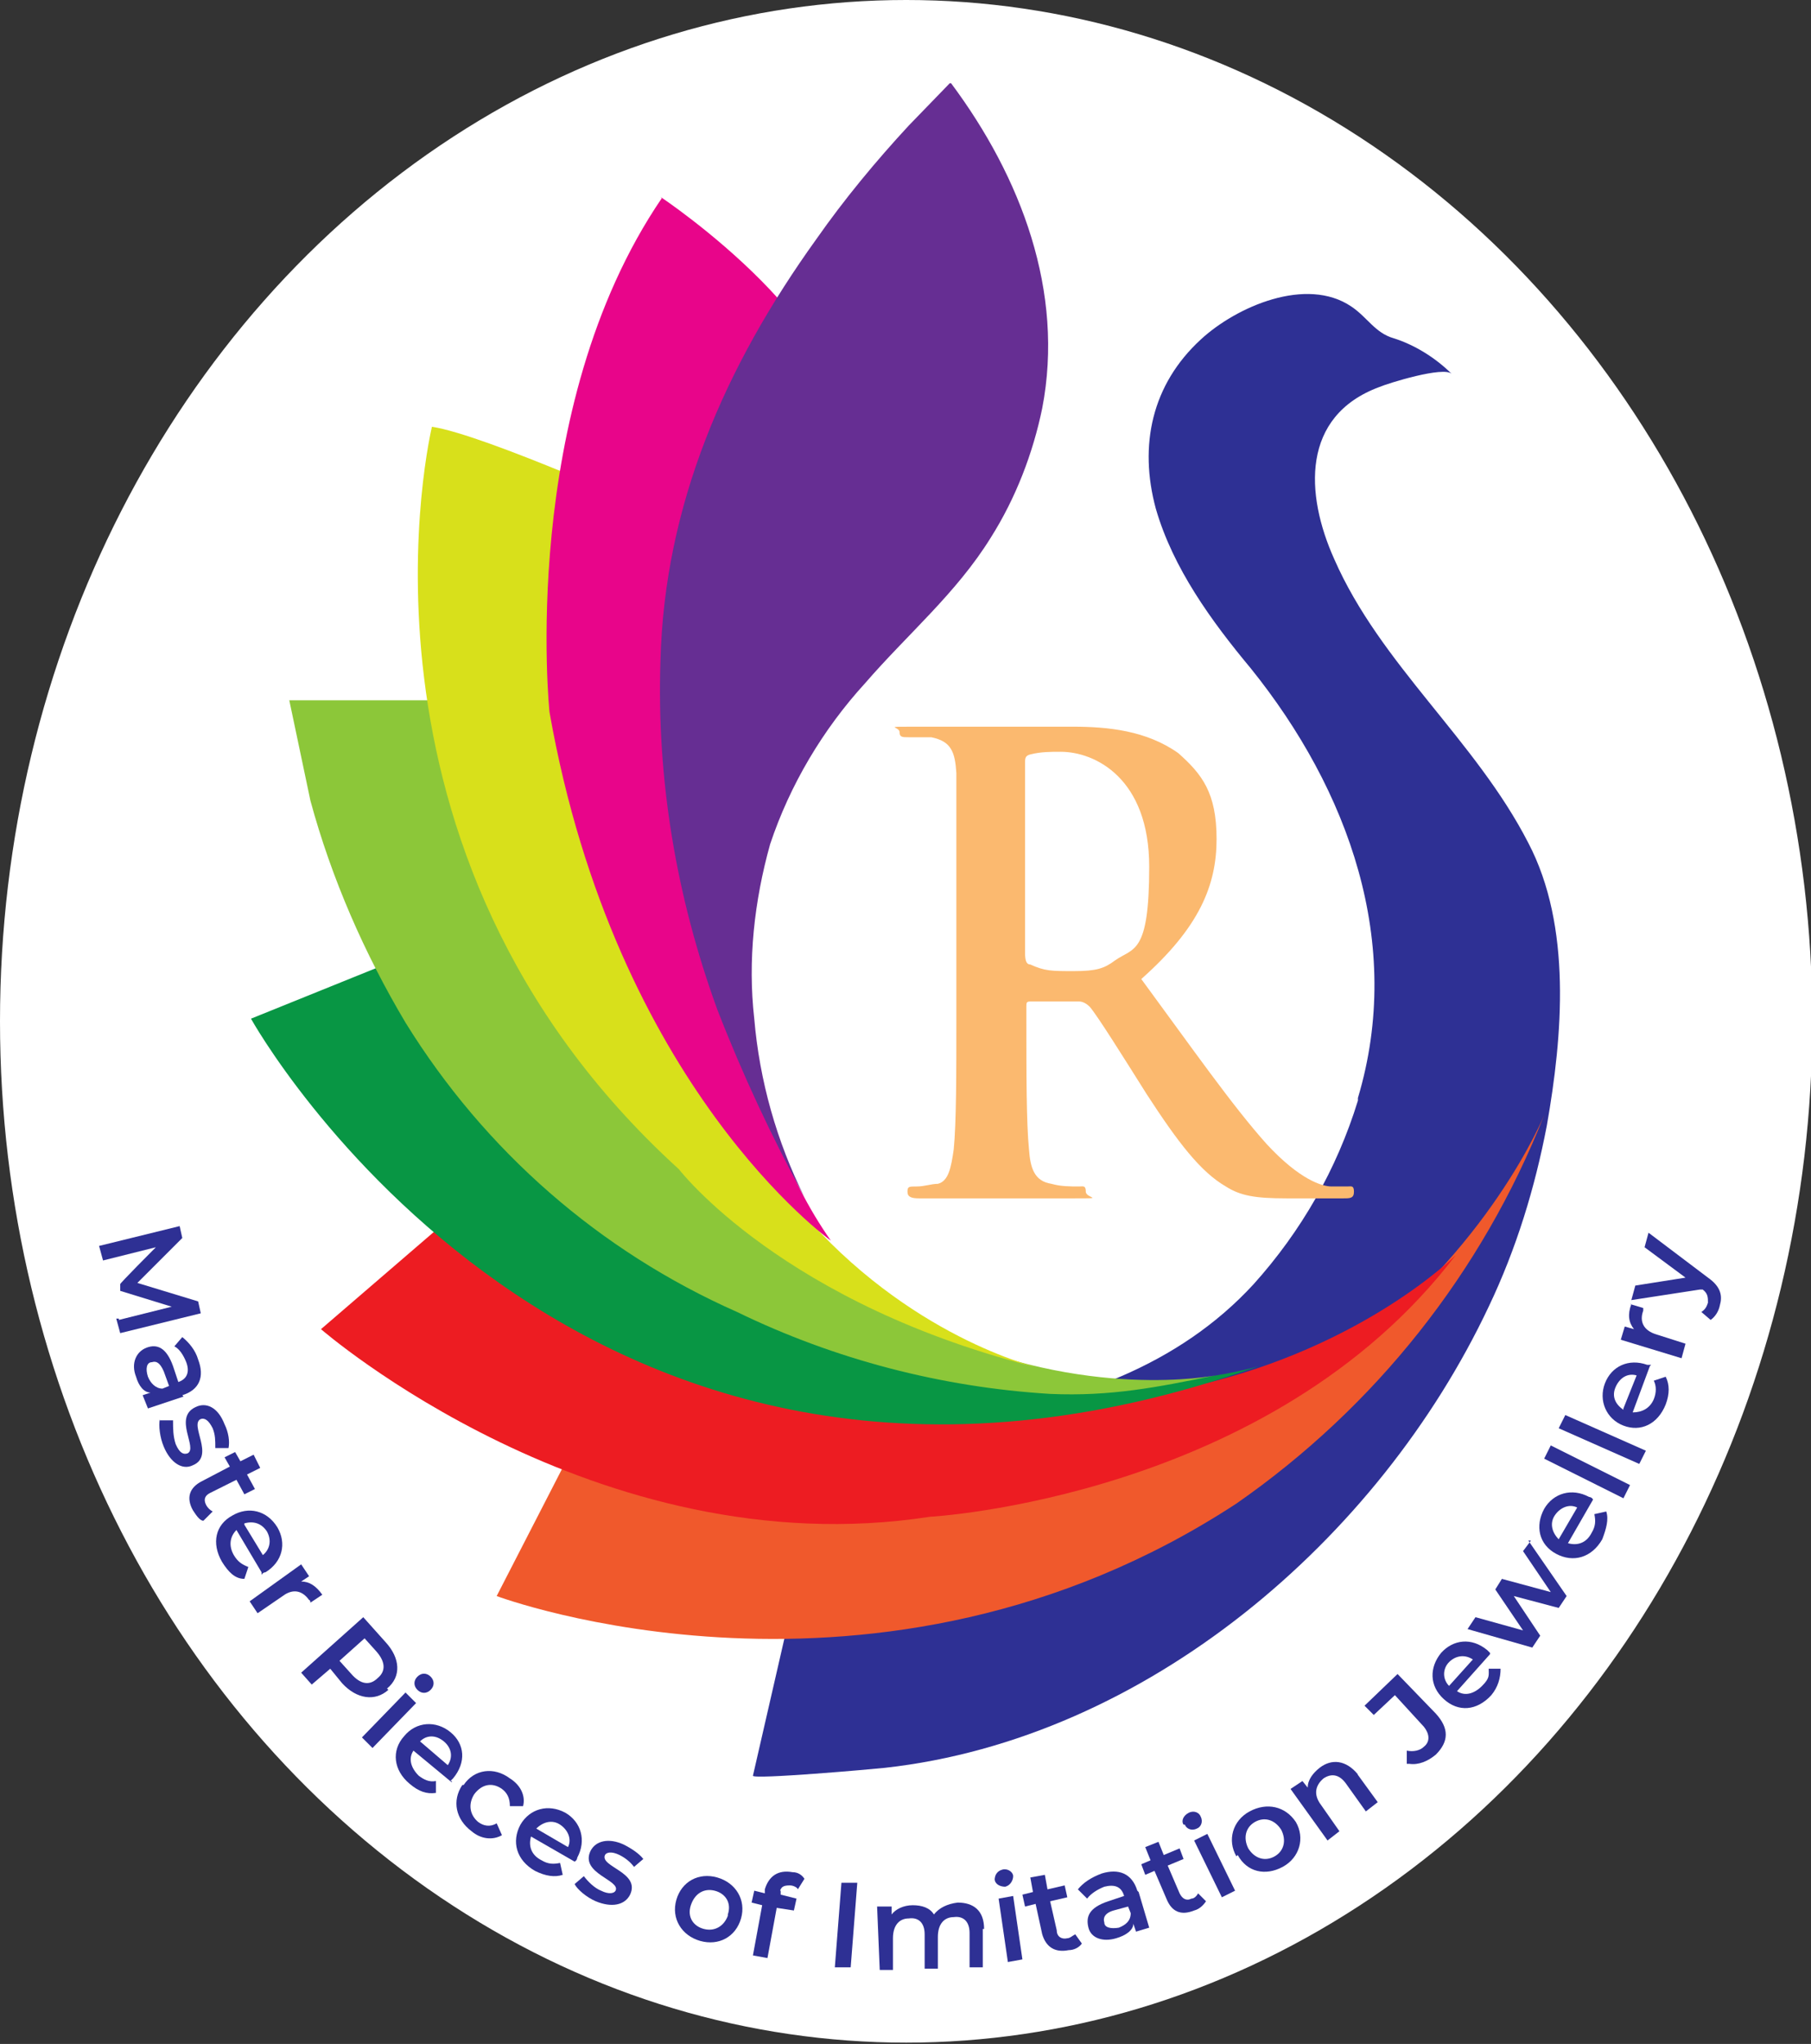 <?xml version="1.0" encoding="UTF-8"?>
<svg xmlns="http://www.w3.org/2000/svg" version="1.1" viewBox="0 0 137.1 154.7">
  <rect x="0" y="0" width="137.1" height="154.7" fill="#333333" stroke="none"/>
  <defs>
    <style>
      .cls-1 {
        fill: #e8058a;
      }

      .cls-2 {
        fill: #2e3094;
      }

      .cls-3 {
        fill: #fff;
      }

      .cls-4 {
        fill: #8cc739;
      }

      .cls-5 {
        fill: #ed1c22;
      }

      .cls-6 {
        fill: #662e93;
      }

      .cls-7 {
        fill: #fbb96f;
      }

      .cls-8 {
        fill: #d8e01b;
      }

      .cls-9 {
        fill: #f0592c;
      }

      .cls-10 {
        fill: #089644;
      }
    </style>
  </defs>
  <!-- Generator: Adobe Illustrator 28.6.0, SVG Export Plug-In . SVG Version: 1.2.0 Build 709)  -->
  <g>
    <g id="Layer_1">
      <g id="Layer_1-2" data-name="Layer_1">
        <g>
          <ellipse class="cls-3" cx="68.6" cy="77.3" rx="68.6" ry="77.3"/>
          <g>
            <path class="cls-2" d="M9,99.9l4-1-3.9-1.2v-.5c-.1,0,2.7-2.8,2.7-2.8l-4,1-.3-1.1,6.1-1.5.2.9-3.4,3.4,4.6,1.4.2.9-6.1,1.5-.3-1.1h.2Z"/>
            <path class="cls-2" d="M13.9,105.7l-2.7.9-.4-1,.6-.2c-.5,0-.9-.5-1.1-1.2-.4-1,0-1.9.8-2.2.8-.3,1.5,0,2,1.4l.4,1.2h0c.6-.2.9-.7.6-1.5-.2-.5-.5-1-.9-1.2l.6-.7c.5.4,1,1,1.2,1.7.5,1.3.1,2.3-1.2,2.7h0ZM12.3,105.1l.5-.2-.4-1.1c-.3-.7-.6-.8-.9-.7-.4,0-.5.5-.3,1.1.2.5.6.9,1.1.9Z"/>
            <path class="cls-2" d="M12.1,107.5h1c0,.6,0,1.2.2,1.8.3.7.6.8.9.7.8-.4-1.1-2.7.6-3.5.8-.4,1.7,0,2.2,1.3.3.6.4,1.3.3,1.8h-1c0-.6,0-1-.2-1.5-.3-.6-.6-.8-.9-.7-.9.4,1.1,2.8-.6,3.5-.8.4-1.7-.2-2.2-1.4-.3-.7-.4-1.6-.3-2.1h0Z"/>
            <path class="cls-2" d="M15.4,115.1c-.3,0-.6-.5-.8-.8-.5-.9-.3-1.7.7-2.2l2.1-1.1-.4-.7.8-.4.4.7,1-.5.5,1-1,.5.6,1.1-.8.4-.6-1.1-2,1c-.4.2-.5.5-.3.9.1.2.3.4.5.5l-.6.6h0Z"/>
            <path class="cls-2" d="M19.8,119l-1.9-3.2c-.5.5-.6,1.2-.2,1.9.3.5.6.7,1.1.9l-.3.9c-.7,0-1.2-.5-1.7-1.3-.8-1.4-.5-2.8.8-3.5,1.2-.7,2.6-.4,3.4.9.7,1.2.4,2.6-.9,3.4,0,0-.2,0-.3.2v-.2ZM18.5,115.4l1.4,2.3c.5-.4.7-1.1.3-1.8-.4-.6-1-.8-1.7-.6h0Z"/>
            <path class="cls-2" d="M24.4,120.7l-.9.6s0-.2-.1-.2c-.5-.7-1.2-.9-2-.3l-1.9,1.3-.6-.9,3.9-2.8.6.9-.6.4c.6,0,1.1.3,1.6,1Z"/>
            <path class="cls-2" d="M29.4,127.9c-1,.9-2.4.7-3.5-.5l-.9-1.1-1.4,1.2-.8-.9,4.7-4.2,1.7,1.9c1.1,1.2,1.2,2.6.1,3.5h0ZM28.6,127c.6-.5.6-1.2-.1-2l-.9-1-1.9,1.7.9,1c.7.8,1.4.9,2,.3Z"/>
            <path class="cls-2" d="M30.7,128.1l.8.8-3.3,3.4-.8-.8,3.3-3.4ZM31.6,126.9c.3-.3.7-.3,1,0s.3.7,0,1c-.3.3-.7.3-1,0-.3-.3-.3-.7,0-1Z"/>
            <path class="cls-2" d="M34.2,134.9l-2.9-2.4c-.4.6-.2,1.3.4,1.9.4.3.8.5,1.3.4v.9c-.7.1-1.3-.1-2-.7-1.2-1-1.4-2.5-.4-3.6.9-1.1,2.4-1.2,3.5-.3s1.2,2.3.2,3.5l-.2.2h.1ZM31.8,131.8l2.1,1.8c.4-.6.3-1.3-.3-1.8s-1.3-.5-1.8,0Z"/>
            <path class="cls-2" d="M35.1,135.1c.8-1.2,2.3-1.4,3.5-.5.8.5,1.2,1.3,1,2.1h-1c0-.6-.2-1-.6-1.3-.7-.5-1.5-.4-2.1.4-.5.8-.3,1.6.3,2.1.4.3.9.4,1.4.1l.4.9c-.7.4-1.6.3-2.3-.3-1.2-.9-1.5-2.3-.7-3.5h0Z"/>
            <path class="cls-2" d="M43.5,140.9l-3.3-1.9c-.2.7,0,1.4.8,1.8.5.3.9.3,1.4.2l.2.9c-.6.2-1.3.1-2.1-.3-1.4-.8-1.8-2.2-1.1-3.5.7-1.2,2.1-1.6,3.4-.9,1.2.7,1.6,2.1.9,3.4,0,0,0,.2-.2.3ZM40.6,138.4l2.4,1.4c.3-.6,0-1.3-.6-1.7s-1.3-.2-1.8.3Z"/>
            <path class="cls-2" d="M43.5,142.6l.7-.6c.3.4.8.9,1.3,1.1.6.3,1,.2,1.1,0,.4-.8-2.7-1.3-1.9-3,.4-.8,1.4-1,2.5-.5.6.3,1.2.7,1.5,1.1l-.7.6c-.3-.4-.7-.7-1.1-.9-.6-.3-1-.2-1.1,0-.4.9,2.7,1.3,1.9,3-.4.8-1.4,1-2.6.5-.7-.3-1.4-.9-1.6-1.3h0Z"/>
            <path class="cls-2" d="M51.2,143.8c.4-1.4,1.7-2.1,3.1-1.7,1.4.4,2.2,1.7,1.8,3.1-.4,1.4-1.7,2.1-3.1,1.7-1.4-.4-2.2-1.7-1.8-3.1ZM55.1,144.9c.3-.9-.2-1.6-1-1.8s-1.5.2-1.8,1.1c-.3.9.2,1.6,1,1.8s1.5-.2,1.8-1h0Z"/>
            <path class="cls-2" d="M59.1,143.1v.3l1.2.3-.2.9-1.3-.2-.7,3.8-1.1-.2.7-3.8-.8-.2.2-.9.8.2v-.3c.3-1,1-1.5,2.1-1.3.4,0,.7.2.9.5l-.5.8c0-.1-.3-.3-.6-.3-.5,0-.7.1-.8.6v-.2Z"/>
            <path class="cls-2" d="M63.7,142.5h1.2l-.5,6.4h-1.2l.5-6.4Z"/>
            <path class="cls-2" d="M74.4,146.1v2.8h-1v-2.6c0-.9-.5-1.3-1.2-1.2-.7,0-1.2.5-1.2,1.5v2.4h-1v-2.6c0-.9-.5-1.3-1.2-1.2-.7,0-1.2.5-1.2,1.5v2.4h-1l-.2-4.8h1.1v.6c.3-.4.9-.7,1.6-.7s1.3.2,1.6.7c.4-.5,1-.8,1.8-.9,1.2,0,2,.6,2,2h-.1Z"/>
            <path class="cls-2" d="M75.3,142.3c0-.4.2-.7.6-.8s.8.2.8.5-.2.7-.6.8c-.4,0-.8-.2-.8-.6h0ZM75.6,143.7l1.1-.2.7,4.8-1.1.2-.7-4.8Z"/>
            <path class="cls-2" d="M81.9,147.1c-.2.3-.6.5-1,.5-1,.2-1.7-.2-2-1.2l-.5-2.3-.8.2-.2-.9.8-.2-.2-1.1,1.1-.2.2,1.1,1.3-.3.2.9-1.3.3.5,2.2c0,.5.4.7.8.6.2,0,.4-.2.6-.3l.5.7Z"/>
            <path class="cls-2" d="M86.2,143.2l.8,2.7-1,.3-.2-.6c0,.5-.6.9-1.3,1.1-1,.3-1.9,0-2.1-.8s0-1.5,1.5-2l1.2-.4h0c-.2-.7-.7-.9-1.5-.7-.5.2-1,.5-1.3.9l-.7-.7c.4-.5,1-.9,1.8-1.2,1.3-.4,2.3,0,2.7,1.3h0ZM85.6,144.8l-.2-.5-1.1.3c-.7.2-.8.6-.7.9,0,.4.5.5,1.1.4.5-.2.9-.5.9-1.1h0Z"/>
            <path class="cls-2" d="M91.3,143.9c-.2.3-.5.6-.9.7-1,.4-1.7.1-2.1-.9l-.9-2.1-.7.3-.3-.8.7-.3-.4-1,1-.4.4,1,1.2-.5.3.8-1.2.5.9,2.1c.2.4.5.6.9.4.2,0,.4-.2.5-.4l.6.6h0Z"/>
            <path class="cls-2" d="M89.6,138.1c-.2-.3,0-.7.4-.9s.8,0,.9.3c.2.4,0,.8-.3.9-.4.2-.8,0-.9-.3h0ZM90.4,139.3l1-.5,2.1,4.3-1,.5-2.1-4.3Z"/>
            <path class="cls-2" d="M93.6,140.5c-.7-1.2-.3-2.7,1-3.4s2.7-.4,3.5.8c.7,1.2.3,2.7-1,3.4s-2.7.4-3.4-.9h0ZM97,138.5c-.5-.8-1.3-1-2-.6s-.9,1.2-.5,2c.5.8,1.3,1,2,.6s.9-1.2.5-2Z"/>
            <path class="cls-2" d="M102.7,134.2l1.6,2.2-.9.7-1.5-2.1c-.5-.7-1.1-.8-1.7-.4-.6.5-.8,1.2-.2,2l1.4,2-.9.7-2.8-3.9.9-.6.4.5c0-.6.4-1.1.9-1.5.9-.7,2-.6,2.9.5h-.1Z"/>
            <path class="cls-2" d="M106.5,133.5v-1c.5.1,1,0,1.3-.3.5-.4.4-1,0-1.5l-2.2-2.4-1.6,1.5-.7-.7,2.5-2.4,2.9,3c1,1.1,1,2.1,0,3.1-.6.5-1.3.8-2,.7h-.2Z"/>
            <path class="cls-2" d="M112.8,125.2l-2.5,2.8c.6.4,1.3.2,1.9-.4s.5-.8.5-1.3h.9c0,.7-.2,1.4-.7,2-1.1,1.2-2.5,1.3-3.6.3s-1.1-2.4-.2-3.5c.9-1,2.3-1.2,3.5-.2l.2.2h0ZM109.7,127.6l1.8-2c-.6-.4-1.3-.3-1.8.2s-.5,1.3,0,1.8Z"/>
            <path class="cls-2" d="M115.7,116.6l2.9,4.2-.6.9-3.4-.9,2,3-.6.9-4.9-1.4.6-.9,3.6,1-2.1-3.1.5-.8,3.7,1-2.1-3.1.6-.8h-.2Z"/>
            <path class="cls-2" d="M120.6,113.5l-1.9,3.3c.7.2,1.4,0,1.8-.8.3-.5.3-.9.2-1.4l.9-.2c.2.6,0,1.3-.3,2.1-.8,1.4-2.2,1.8-3.5,1.1s-1.6-2.1-.9-3.4c.7-1.2,2.1-1.6,3.4-.9,0,0,.2,0,.3.2ZM118,116.5l1.4-2.4c-.6-.3-1.3,0-1.7.6-.4.6-.2,1.3.3,1.8Z"/>
            <path class="cls-2" d="M116.9,110.4l.5-1,6,3-.5,1-6-3Z"/>
            <path class="cls-2" d="M118,108.1l.5-1,6.1,2.7-.5,1-6.1-2.7Z"/>
            <path class="cls-2" d="M124.9,103.4l-1.3,3.5c.7,0,1.3-.3,1.6-1,.2-.5.2-1,0-1.4l.9-.3c.3.6.3,1.3,0,2.1-.6,1.5-1.9,2.1-3.2,1.6-1.3-.5-1.9-1.9-1.4-3.2.5-1.3,1.8-1.9,3.2-1.4,0,0,.2,0,.3,0h0ZM122.9,106.6l1-2.5c-.7-.2-1.3.2-1.6.9-.3.7,0,1.3.6,1.7h0Z"/>
            <path class="cls-2" d="M123.4,98.7l1,.3s0,.2,0,.2c-.3.8,0,1.5,1,1.8l2.2.7-.3,1.1-4.6-1.4.3-1,.7.2c-.4-.5-.5-1.1-.2-1.9Z"/>
            <path class="cls-2" d="M124.8,93.3l4.5,3.4c1,.7,1.1,1.4.9,2.1-.1.5-.4.9-.7,1.1l-.7-.6c.3-.2.4-.4.5-.7,0-.4,0-.7-.4-1h-.2c0,0-5.2.8-5.2.8l.3-1.1,3.8-.6-3.1-2.3.3-1.1h0Z"/>
          </g>
          <g>
            <path class="cls-2" d="M63.1,107.8l-6.1,26.6c0,.3,9.1-.5,10-.6,19.8-2.2,37.4-17.3,45.7-34.9,2.1-4.4,3.5-9,4.4-13.7,1.2-6.8,1.9-15.1-1.4-21.4-4-7.8-11.2-13.5-14.7-21.5-2.2-4.9-2.5-10.8,3.4-13,.7-.3,4.9-1.6,5.5-1-1.2-1.2-2.8-2.2-4.4-2.7-1.4-.4-2-1.6-3.2-2.4-3.4-2.3-8.7,0-11.4,2.5-3.7,3.4-4.7,8-3.4,12.8,1.3,4.5,4.2,8.5,7.2,12.1,7.4,9.2,11.6,20.8,8.1,32.5v.2c-1.6,5.2-4.3,9.9-7.9,13.9-5.7,6.2-13.7,9-21.9,10.1-1,0-10,.4-10,.6h.1Z"/>
            <path class="cls-9" d="M44.8,106.8l-7.2,14s28.8,10.8,56-7c10.5-7.3,18.6-17.5,23.3-29.4,0,0-16.8,41.3-72.1,22.4Z"/>
            <path class="cls-5" d="M36.8,90.6l-1.7.7-10.8,9.3s20.8,18.1,46.1,14.2c0,0,25.8-1.4,39.8-19.8,0,0-27.7,27.7-73.3-4.3h0Z"/>
            <path class="cls-10" d="M34.1,71l-15.1,6.1s24.7,44.6,76.3,26.3c0,0-37.8,11.5-61.2-32.4Z"/>
            <path class="cls-4" d="M37.6,53h-15.7s1.5,7.1,1.6,7.6c1.6,5.9,4.1,11.6,7.2,16.8,6,9.7,14.7,17.3,25.1,21.9,7.4,3.6,15.5,5.7,23.7,6.2,4.6.2,8.1-.5,12.5-1.4,0,0-39.2,7.9-54.4-51.1Z"/>
            <path class="cls-8" d="M50,38.9s-13.3-6-17.3-6.6c0,0-7.8,32.1,18.7,56.2,0,0,7.9,10.3,27.5,15.1,0,0-37.2-8.1-28.9-64.7Z"/>
            <path class="cls-1" d="M50,14.9s15.8,10.5,13.6,19.2c-2.2,8.7-14.7,39.8-.7,59.8,0,0-16.3-11.6-21.3-40,0,0-2.4-22.9,8.5-38.9h0Z"/>
            <path class="cls-7" d="M72.4,76.9c0,4.4,0,8.1-.2,10.1-.2,1.4-.4,2.4-1.2,2.6-.5,0-1,.2-1.6.2s-.7,0-.7.4.3.5.9.5c1.7,0,4.5,0,5.3,0s3.9,0,6.4,0,.9,0,.9-.5-.2-.4-.5-.4c-.7,0-1.4,0-2.1-.2-1.3-.2-1.6-1.2-1.7-2.6-.2-2-.2-5.7-.2-10.1v-.7c0-.3,0-.4.3-.4h3.7c.3,0,.6.2.8.4.6.7,2.6,3.9,4.3,6.6,2.4,3.7,4.1,5.9,6,7,1.1.7,2.2.9,4.6.9h4.3c.5,0,.8,0,.8-.5s-.2-.4-.5-.4-.8,0-1.2,0c-.7,0-2.4-.5-4.9-3.2-2.6-2.9-5.6-7.2-9.5-12.5,4.4-3.9,5.7-7.1,5.7-10.6s-1.1-4.9-2.9-6.5c-2.4-1.7-5.3-2-8-2s-4.7,0-6.1,0-3.7,0-6,0-1,0-1,.4.2.4.7.4,1.1,0,1.7,0c1.5.3,1.8,1.1,1.9,2.7v18.3h0ZM77.6,57.8c0-.4,0-.6.4-.7.8-.2,1.5-.2,2.3-.2,2.6,0,6.7,2,6.7,8.7s-1.2,6.1-2.6,7.1c-.8.6-1.4.8-3.1.8s-2.2,0-3.3-.5c-.3,0-.4-.3-.4-.9v-14.4h0Z"/>
            <path class="cls-6" d="M71.9,6.3s-2.9,3-3.1,3.2c-2.5,2.7-4.9,5.6-7,8.6-6.9,9.6-11.5,20.1-11.8,31.9-.3,9,1.2,17.9,4.3,26.4,1.9,4.9,4.1,9.6,6.6,14.2-2.1-4.2-3.4-8.8-3.8-13.5-.5-4.4,0-8.9,1.2-13.2,1.5-4.5,4-8.7,7.2-12.2,3.2-3.7,6.9-6.8,9.5-11,1.9-3,3.2-6.4,3.9-9.8,1.7-8.8-1.6-17.5-6.9-24.6h0Z"/>
          </g>
        </g>
      </g>
    </g>
  </g>
</svg>